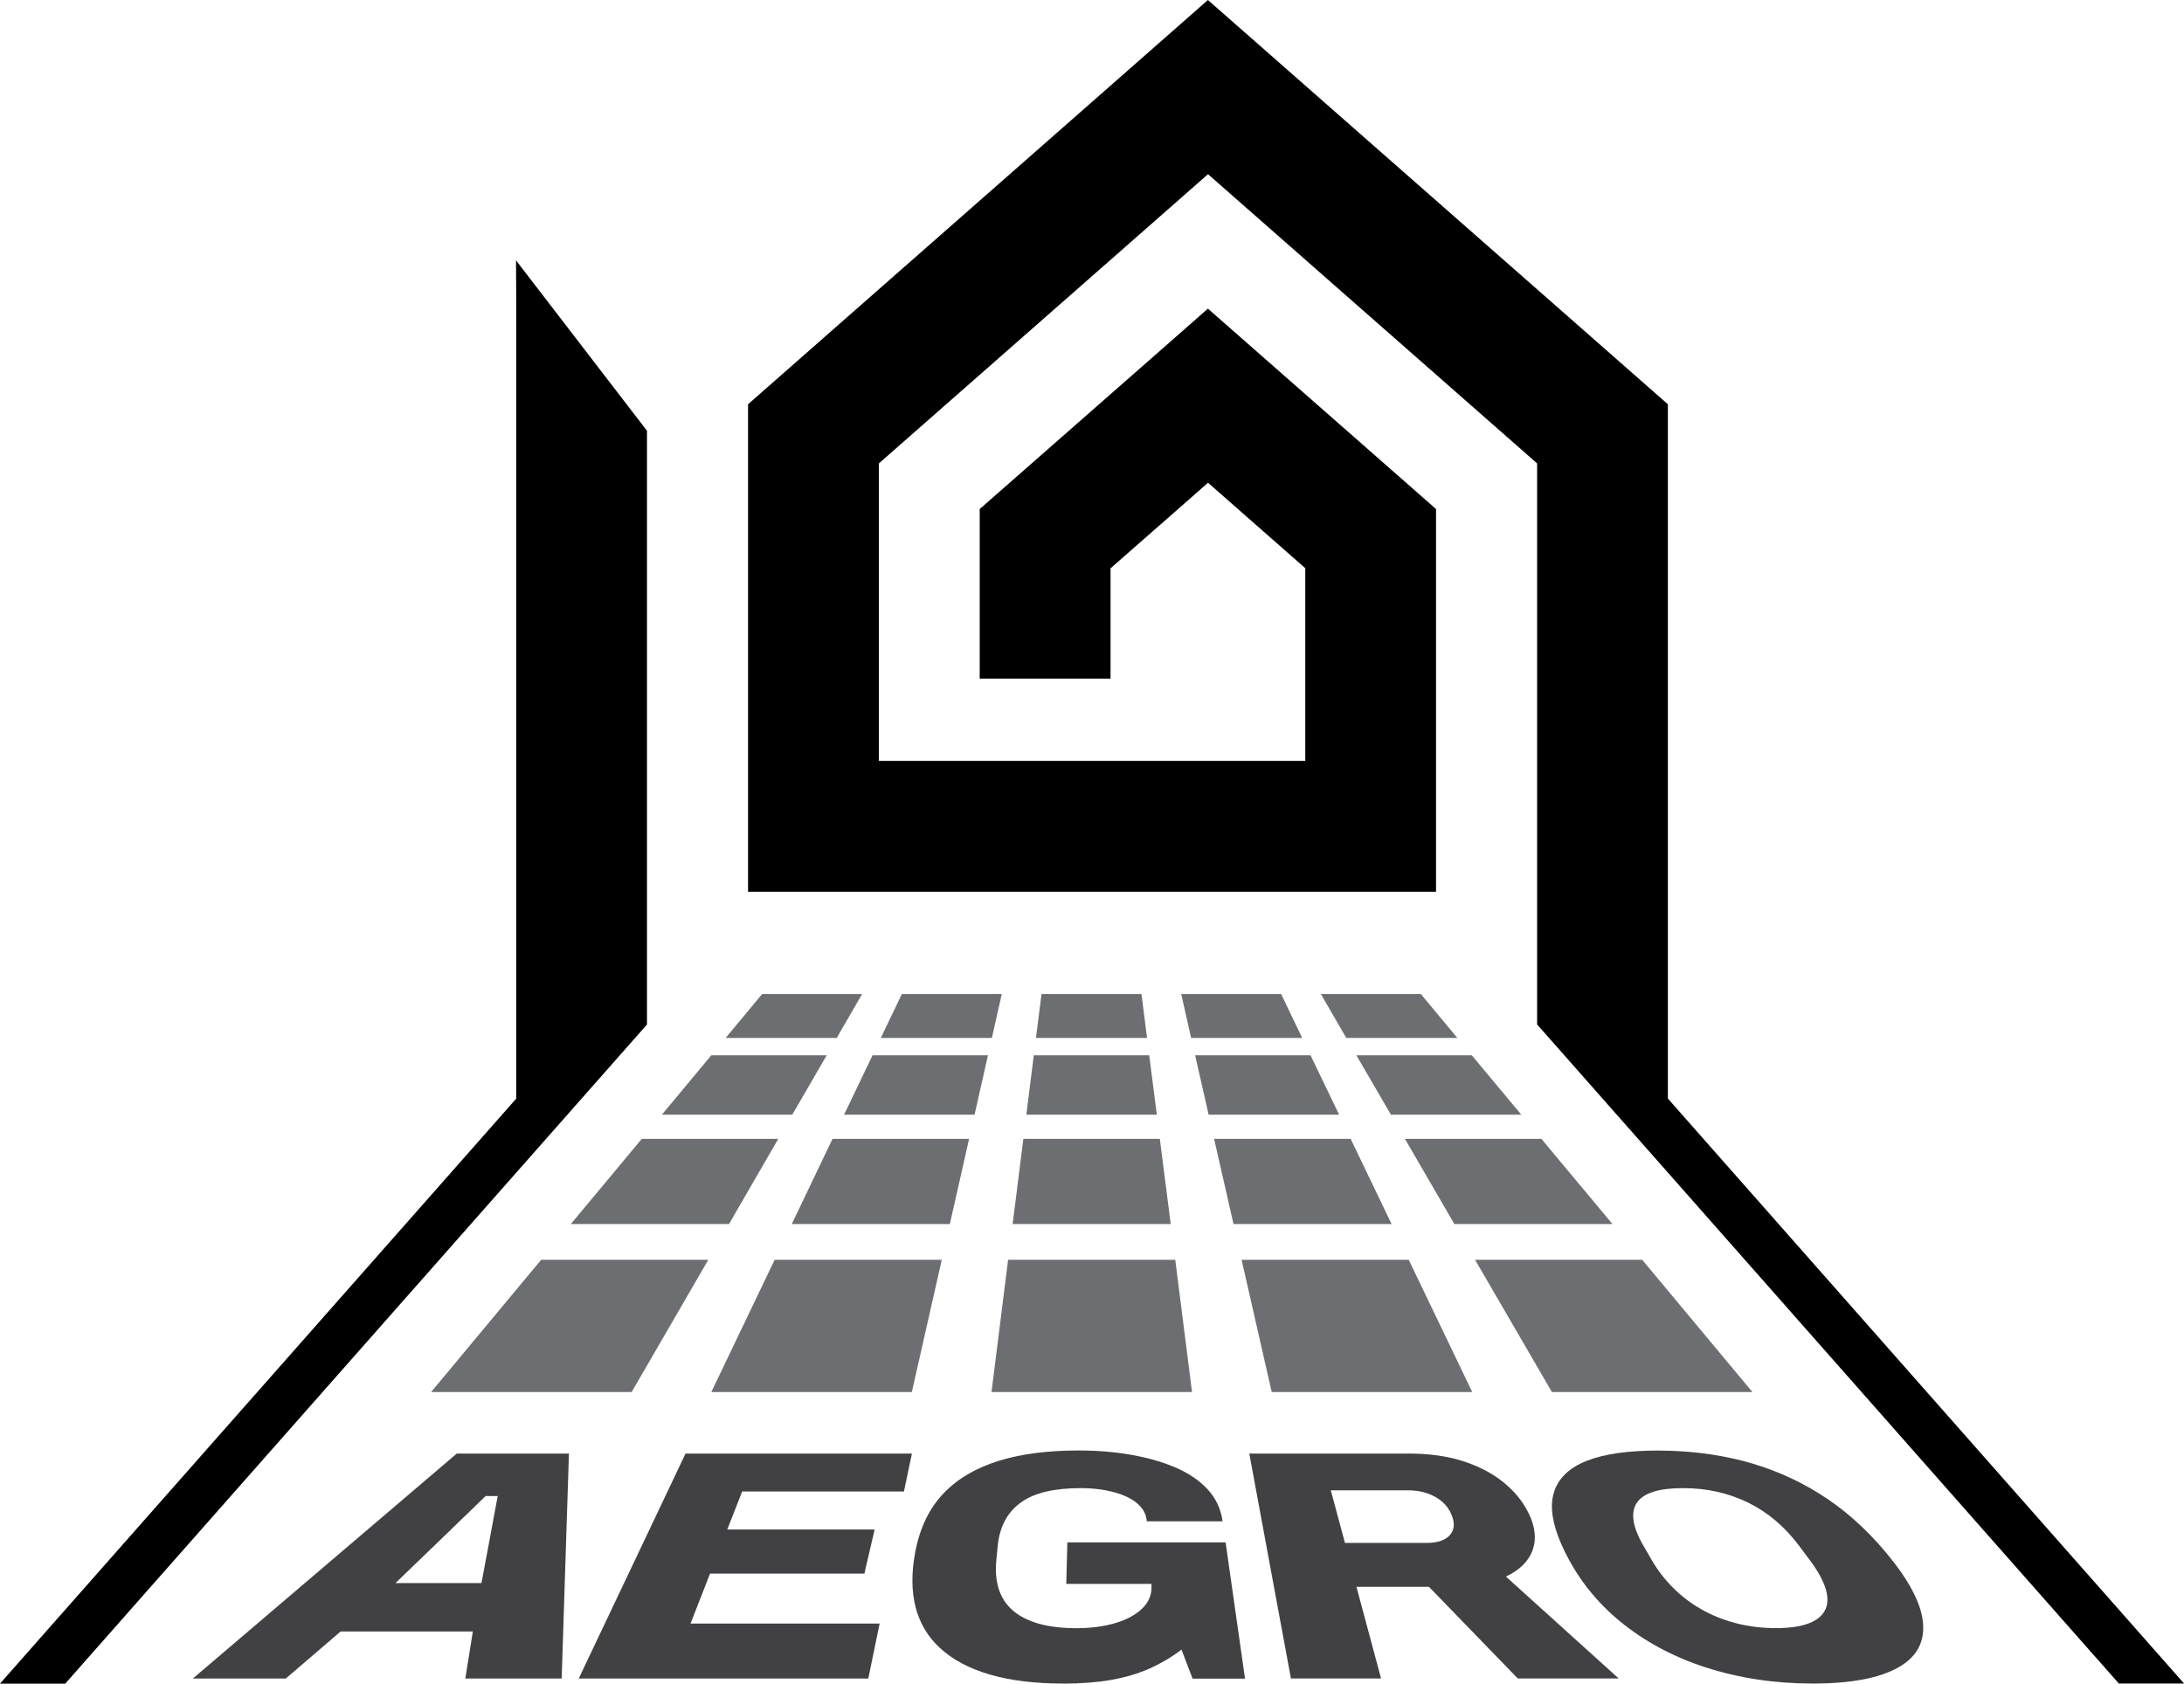 <?xml version="1.0" encoding="UTF-8"?>
<svg xmlns="http://www.w3.org/2000/svg" id="Layer_1" data-name="Layer 1" viewBox="0 0 240.69 185.58">
  <defs>
    <style>
      .cls-1 {
        fill: #6d6e71;
      }

      .cls-1, .cls-2, .cls-3 {
        stroke-width: 0px;
      }

      .cls-2 {
        fill: #414144;
      }

      .cls-3 {
        fill: #000;
      }
    </style>
  </defs>
  <g>
    <polygon class="cls-1" points="79.97 114.41 92.21 114.41 95.01 109.57 83.99 109.57 79.97 114.41"></polygon>
    <polygon class="cls-1" points="97.07 114.41 109.31 114.41 110.4 109.57 99.39 109.57 97.07 114.41"></polygon>
    <polygon class="cls-1" points="114.17 114.41 126.41 114.41 125.8 109.57 114.78 109.57 114.17 114.41"></polygon>
    <polygon class="cls-1" points="131.27 114.41 143.51 114.41 141.19 109.57 130.18 109.57 131.27 114.41"></polygon>
    <polygon class="cls-1" points="145.57 109.57 148.37 114.41 160.61 114.41 156.59 109.57 145.57 109.57"></polygon>
    <polygon class="cls-1" points="72.94 122.87 87.31 122.87 91.11 116.32 78.39 116.32 72.94 122.87"></polygon>
    <polygon class="cls-1" points="93.02 122.87 107.4 122.87 108.88 116.32 96.16 116.32 93.02 122.87"></polygon>
    <polygon class="cls-1" points="113.11 122.87 127.49 122.87 126.65 116.32 113.93 116.32 113.11 122.87"></polygon>
    <polygon class="cls-1" points="133.2 122.87 147.58 122.87 144.43 116.32 131.71 116.32 133.2 122.87"></polygon>
    <polygon class="cls-1" points="153.29 122.87 167.66 122.87 162.2 116.32 149.48 116.32 153.29 122.87"></polygon>
    <polygon class="cls-1" points="62.91 134.92 80.34 134.92 85.77 125.53 70.73 125.53 62.91 134.92"></polygon>
    <polygon class="cls-1" points="87.26 134.92 104.68 134.92 106.8 125.53 91.75 125.53 87.26 134.92"></polygon>
    <polygon class="cls-1" points="111.6 134.92 129.02 134.92 127.82 125.53 112.78 125.53 111.6 134.92"></polygon>
    <polygon class="cls-1" points="135.94 134.92 153.36 134.92 148.85 125.53 133.8 125.53 135.94 134.92"></polygon>
    <polygon class="cls-1" points="160.28 134.92 177.7 134.92 169.87 125.53 154.83 125.53 160.28 134.92"></polygon>
    <polygon class="cls-1" points="47.51 153.44 69.61 153.44 78.06 138.86 59.64 138.86 47.51 153.44"></polygon>
    <polygon class="cls-1" points="78.39 153.44 100.49 153.44 103.79 138.86 85.37 138.86 78.39 153.44"></polygon>
    <polygon class="cls-1" points="109.27 153.44 131.37 153.44 129.52 138.86 111.1 138.86 109.27 153.44"></polygon>
    <polygon class="cls-1" points="140.15 153.44 162.25 153.44 155.25 138.86 136.83 138.86 140.15 153.44"></polygon>
    <polygon class="cls-1" points="171.03 153.44 193.13 153.44 180.98 138.86 162.56 138.86 171.03 153.44"></polygon>
  </g>
  <g>
    <path class="cls-3" d="M56.89,36.4v84.7L0,185.58h7.19l64.11-72.65V47.48l-14.43-18.78c.02.11.02,7.57.02,7.69Z"></path>
    <path class="cls-3" d="M183.81,121.1V44.56L133.12,0l-4.16,3.66-46.52,40.9v53.73h75.82v-42.18l-25.14-22.09-4.16,3.66-20.99,18.43v18.69h14.42v-12.16l6.58-5.77,4.16-3.66,10.72,9.42v21.24h-46.99v-32.79l32.11-28.22,4.16-3.66c9.23,8.11,29.3,25.75,36.27,31.88v61.84l64.11,72.65h7.19l-56.89-64.48Z"></path>
  </g>
  <g>
    <path class="cls-2" d="M21.25,185.02l29.09-24.8h12.36l-.8,24.8h-10.62l.83-5.19h-14.57s-6.05,5.19-6.05,5.19h-10.23ZM43.58,174.5h9.48s1.75-9.31,1.79-9.6h-1.33c-.39.4-9.94,9.6-9.94,9.6Z"></path>
    <path class="cls-2" d="M63.78,185.02l11.77-24.8h24.95l-.88,4.18h-17.83l-1.64,4.19h16.24l-1.13,4.86h-17.01l-2.15,5.51h20.84l-1.25,6.06h-31.91Z"></path>
    <path class="cls-2" d="M117.13,185.57c-6.18,0-10.73-1.33-13.54-3.92-2.69-2.47-3.56-6.04-2.74-10.49.51-2.75,1.57-4.93,3.17-6.59,1.55-1.61,3.58-2.79,6.09-3.56,2.47-.76,5.37-1.13,8.74-1.13,2.02,0,3.92.15,5.72.46,1.81.31,3.44.77,4.89,1.38s2.66,1.42,3.58,2.39c.93.99,1.5,2.18,1.7,3.58h-8.36c-.04-.6-.26-1.12-.66-1.59-.4-.46-.93-.84-1.61-1.15-.67-.3-1.44-.53-2.3-.69-.86-.16-1.76-.23-2.71-.23-1.4,0-2.65.12-3.75.37-1.1.25-2.03.64-2.78,1.17-.76.54-1.36,1.19-1.79,1.99-.44.8-.72,1.76-.83,2.87l-.15,1.57c-.15,1.57.05,2.91.63,4.02.59,1.13,1.58,1.99,2.95,2.57,1.39.59,3.13.88,5.22.88,1.62,0,3.08-.19,4.36-.58,1.27-.38,2.26-.93,2.97-1.64.7-.7,1.02-1.53.97-2.47v-.19h-9.39l.12-4.58h17.44l2.14,15.02h-5.78l-1.22-3.2c-1.06.81-2.22,1.5-3.48,2.07-1.28.57-2.7.99-4.27,1.27-1.58.27-3.35.41-5.33.41Z"></path>
    <path class="cls-2" d="M142.27,185.02l-4.59-24.8h17.56c2.23,0,4.21.27,5.94.82s3.25,1.33,4.48,2.32c1.26,1.02,2.2,2.18,2.83,3.49.7,1.46.85,2.8.42,4-.44,1.23-1.42,2.21-2.95,2.93l12.43,11.23h-11.12l-9.79-10.1h-7.99l2.71,10.1h-9.95ZM148.21,170.07h8.99c1.2,0,2.06-.28,2.57-.85s.58-1.29.22-2.2c-.23-.59-.58-1.08-1.05-1.49-.46-.4-1.02-.71-1.65-.93s-1.35-.33-2.14-.33h-8.49l1.56,5.79Z"></path>
    <path class="cls-2" d="M199.79,185.57c-4.21,0-8.17-.6-11.84-1.79-3.59-1.16-6.74-2.87-9.41-5.06-2.57-2.11-4.58-4.65-6.02-7.55-1.37-2.75-1.78-4.93-1.29-6.59.47-1.61,1.68-2.79,3.64-3.56,1.93-.76,4.53-1.13,7.83-1.13s6.41.38,9.34,1.13c2.98.77,5.77,1.95,8.37,3.56,2.7,1.67,5.18,3.84,7.47,6.59,2.42,2.9,3.79,5.44,4.03,7.55.25,2.2-.63,3.9-2.68,5.06-2.09,1.19-5.25,1.79-9.45,1.79ZM195.72,179.46c1.52,0,2.74-.18,3.65-.54.91-.35,1.51-.87,1.81-1.54.3-.66.28-1.46-.02-2.38-.31-.91-.87-1.92-1.69-3.01l-1.17-1.57c-.8-1.07-1.67-2-2.61-2.8-.93-.79-1.94-1.45-3.03-1.99-1.08-.53-2.22-.93-3.42-1.2-1.2-.27-2.45-.4-3.76-.4s-2.43.13-3.27.4c-.84.27-1.45.67-1.81,1.2-.36.54-.49,1.2-.37,1.99.12.8.49,1.74,1.11,2.8l.91,1.57c.64,1.1,1.41,2.1,2.32,3.01.92.93,1.96,1.72,3.12,2.38,1.17.67,2.45,1.18,3.83,1.54,1.39.36,2.86.54,4.42.54Z"></path>
  </g>
</svg>
